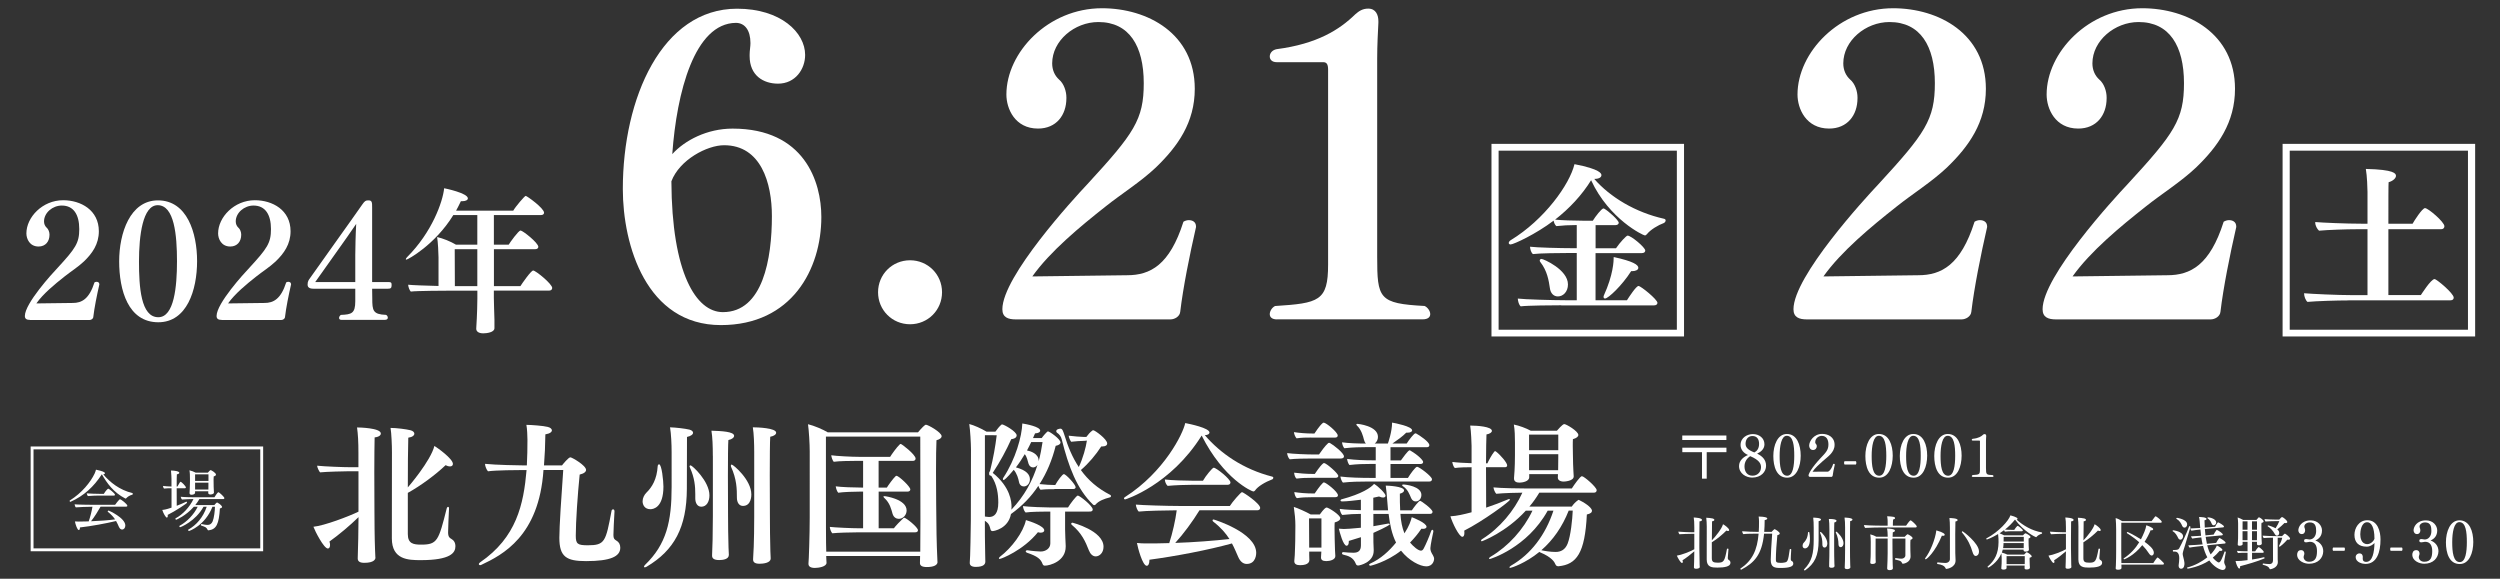 <?xml version="1.0" encoding="utf-8"?>
<!-- Generator: Adobe Illustrator 27.4.1, SVG Export Plug-In . SVG Version: 6.00 Build 0)  -->
<svg version="1.1" id="レイヤー_1" xmlns="http://www.w3.org/2000/svg" xmlns:xlink="http://www.w3.org/1999/xlink" x="0px"
	 y="0px" viewBox="0 0 540 125" style="enable-background:new 0 0 540 125;" xml:space="preserve">
<rect x="0" y="0" width="540" height="125" fill="#333333" stroke="none"/>
<style type="text/css">
	.st0{fill:#FFFFFF;}
	.st1{fill:none;stroke:#FFFFFF;stroke-width:0.622;stroke-miterlimit:10;}
</style>
<g>
	<g>
		<g>
			<path class="st0" d="M6.48,69.1c-0.64,0-1.11-0.17-1.11-0.84c0-2.73,5.92-9.19,7.07-10.4c3.87-4.21,4.68-5.35,4.68-8.38
				c0-3.1-1.21-5.08-3.77-5.08c-1.99,0-3.84,1.55-3.84,3.43c0,0.54,0.2,1.01,0.57,1.35c0.4,0.34,0.61,0.98,0.61,1.48
				c0,0.03,0,0.07,0,0.07c0,1.41-0.84,2.52-2.36,2.52c-1.92,0-2.63-1.65-2.63-2.83c0-3.5,3.47-7.17,7.94-7.17
				c3.8,0,7.71,2.12,7.71,6.7c0,2.79-1.41,4.78-3.23,6.53c-1.28,1.21-2.86,2.19-4.21,3.27c-2.09,1.65-4.58,3.7-6.06,5.79l7.88-0.1
				c1.92,0,3.53-0.84,4.68-4.44c0.1-0.07,0.27-0.13,0.44-0.13c0.3,0,0.61,0.13,0.61,0.54v0.03c-0.54,2.36-1.08,5.05-1.31,7.04
				c-0.03,0.4-0.47,0.64-0.81,0.64H6.48z"/>
			<path class="st0" d="M25.74,56.44c0-6.09,2.36-13.16,8.38-13.16c6.29,0,8.45,7,8.45,13.13c0,6.23-2.19,13.2-8.38,13.2
				C27.66,69.6,25.74,62.67,25.74,56.44z M38.23,56.44c0-5.66-0.57-12.12-4.17-12.12c-3.23,0-4.04,6.53-4.04,12.15
				c0,5.52,0.4,12.05,4.17,12.05C37.62,68.53,38.23,61.93,38.23,56.44z"/>
			<path class="st0" d="M47.89,69.1c-0.64,0-1.11-0.17-1.11-0.84c0-2.73,5.92-9.19,7.07-10.4c3.87-4.21,4.68-5.35,4.68-8.38
				c0-3.1-1.21-5.08-3.77-5.08c-1.99,0-3.84,1.55-3.84,3.43c0,0.54,0.2,1.01,0.57,1.35c0.4,0.34,0.61,0.98,0.61,1.48
				c0,0.03,0,0.07,0,0.07c0,1.41-0.84,2.52-2.36,2.52c-1.92,0-2.63-1.65-2.63-2.83c0-3.5,3.47-7.17,7.94-7.17
				c3.8,0,7.71,2.12,7.71,6.7c0,2.79-1.41,4.78-3.23,6.53c-1.28,1.21-2.86,2.19-4.21,3.27c-2.09,1.65-4.58,3.7-6.06,5.79l7.88-0.1
				c1.92,0,3.53-0.84,4.68-4.44c0.1-0.07,0.27-0.13,0.44-0.13c0.3,0,0.61,0.13,0.61,0.54v0.03c-0.54,2.36-1.08,5.05-1.31,7.04
				c-0.03,0.4-0.47,0.64-0.81,0.64H47.89z"/>
			<path class="st0" d="M73.81,69.1c-0.44,0-0.57-0.2-0.57-0.44s0.2-0.54,0.4-0.64c2.29-0.1,3.1-0.3,3.1-2.96v-2.69h-8.89
				c-0.67,0-1.41-0.1-1.41-0.88s0.24-1.01,0.64-1.58c2.46-3.53,8.52-11.92,11.18-15.75c0.54-0.77,0.74-0.88,1.31-0.88
				c0.81,0,0.81,0.44,0.81,1.62v16.02h3.4c0.71,0,0.81,0.1,0.81,0.67c0,0.67-0.24,0.77-0.81,0.77h-3.4l0.03,2.12
				c0,2.59,0.13,3.43,2.96,3.53c0.2,0.07,0.4,0.34,0.4,0.61c0,0.24-0.17,0.47-0.64,0.47H73.81z M76.74,55.13
				c0-1.11,0.07-4.65,0.2-6.77c-2.19,3.27-6.46,9.12-8.85,12.56h8.65V55.13z"/>
			<path class="st0" d="M106.67,62.77v1.55c0,1.11,0.1,3.4,0.13,4.75v1.75c0,0.03,0,0.03,0,0.07c0,0.91-1.68,1.11-2.42,1.11
				c-0.94,0-1.51-0.37-1.51-0.98c0-0.03,0-0.07,0-0.1c0.2-3.03,0.24-5.76,0.24-6.36v-1.78h-5.29c-1.51,0-7.88,0.03-9.09,0.2
				c-0.3-0.3-0.54-1.01-0.57-1.48c0.81,0.1,3.87,0.2,6.56,0.27v-6.19c0-0.98-0.13-3.33-0.3-4.38c1.28,0.3,2.89,0.94,4.07,1.65h4.61
				v-6.4h-5.18c-3.97,6.46-9.86,9.63-10.13,9.63c-0.1,0-0.13-0.03-0.13-0.1c0-0.1,0.07-0.24,0.27-0.44
				c5.39-5.39,7.71-11.95,8.01-14.88c0.17,0.03,5.12,1.04,5.12,2.19c0,0.34-0.44,0.61-1.21,0.61c-0.1,0-0.2,0-0.3,0
				c-0.34,0.71-0.67,1.38-1.04,2.05h12.35c0.44-0.81,2.46-3.2,2.69-3.2c0.27,0,3.97,2.66,3.97,3.64c0,0.3-0.27,0.5-0.64,0.5h-10.2
				v6.4h3.2c0.27-0.47,2.12-3.06,2.56-3.06c0.47,0,3.84,2.66,3.84,3.53c0,0.3-0.27,0.5-0.64,0.5h-8.95v7.98h5.72
				c0.34-0.54,2.29-3.37,2.76-3.37c0.54,0,4.11,2.9,4.11,3.77c0,0.34-0.27,0.57-0.67,0.57H106.67z M103.1,53.82h-4.88
				c0,1.55,0.03,6.53,0.03,7.98h4.85V53.82z"/>
		</g>
		<g>
			<path class="st0" d="M158.24,27.78c15.49,0,19.17,11.46,19.17,19.08c0,11.29-6.39,23.36-21.7,23.36
				c-16.1,0-21.18-17.24-21.18-29.4c0-19.69,8.49-38.94,24.68-38.94c9.45,0,14.7,5.16,14.7,9.98c0,3.06-2.1,6.21-5.86,6.21
				c-3.15,0-6.13-1.75-6.13-5.95c0-0.09,0-0.26,0-0.35c0-0.79,0.18-1.75,0.18-2.45c0-2.8-1.23-4.38-3.15-4.38
				c-8.93,0.09-12.78,14.96-13.74,28.35C147.91,30.31,152.73,27.78,158.24,27.78z M156.14,67.42c8.66,0,10.59-11.55,10.59-20.74
				c0-7.18-2.36-15.31-10.33-15.31c-3.67,0-9.63,3.15-11.38,7.79C145.11,59.02,150.36,67.42,156.14,67.42z"/>
			<path class="st0" d="M196.57,70.04c-3.85,0-6.91-3.06-6.91-6.91s3.06-6.91,6.91-6.91s6.91,3.06,6.91,6.91
				S200.42,70.04,196.57,70.04z"/>
			<path class="st0" d="M219.4,68.99c-1.66,0-2.89-0.44-2.89-2.19c0-7.09,15.4-23.89,18.38-27.04
				c10.06-10.94,12.16-13.91,12.16-21.79c0-8.05-3.15-13.21-9.8-13.21c-5.16,0-9.98,4.03-9.98,8.93c0,1.4,0.52,2.62,1.49,3.5
				c1.05,0.88,1.58,2.54,1.58,3.85c0,0.09,0,0.17,0,0.17c0,3.68-2.19,6.56-6.13,6.56c-4.99,0-6.83-4.29-6.83-7.35
				c0-9.1,9.01-18.64,20.65-18.64c9.89,0,20.04,5.51,20.04,17.41c0,7.26-3.68,12.43-8.4,16.98c-3.33,3.15-7.44,5.69-10.94,8.49
				c-5.43,4.29-11.9,9.63-15.75,15.05l20.48-0.26c4.99,0,9.19-2.19,12.16-11.55c0.26-0.17,0.7-0.35,1.14-0.35
				c0.79,0,1.58,0.35,1.58,1.4v0.09c-1.4,6.12-2.8,13.13-3.41,18.29c-0.09,1.05-1.23,1.66-2.1,1.66H219.4z"/>
			<path class="st0" d="M275.84,68.99c-1.14,0-1.57-0.53-1.57-1.14s0.44-1.4,1.14-1.75c9.45-0.61,11.46-1.05,11.46-8.93V15.09
				c0-1.14-0.26-1.66-1.05-1.66h-10.06c-1.05,0-1.49-0.61-1.49-1.23c0-0.7,0.52-1.4,1.49-1.58c8.75-1.14,13.56-4.2,16.98-7.53
				c0.79-0.7,1.58-1.23,2.8-1.23c1.66,0,2.19,1.4,2.19,2.71c0,0.18,0,0.26,0,0.35c-0.09,1.75-0.26,4.9-0.26,7.7v42.79
				c0,9.1,0.35,10.15,10.24,10.68c0.61,0.26,1.22,1.05,1.22,1.75c0,0.61-0.44,1.14-1.66,1.14H275.84z"/>
			<path class="st0" d="M322.16,72.67V31.08h41.59v41.59H322.16z M362.2,32.54h-38.5v38.68h38.5V32.54z M337.22,65.94
				c-1.73,0-7.33,0.04-8.74,0.23c-0.41-0.32-0.59-1.09-0.64-1.68c1.36,0.18,7.55,0.36,10.24,0.36h2.5V54.65h-1.82
				c-1.73,0-6.23,0.04-7.64,0.23c-0.41-0.32-0.59-1-0.64-1.59c1.37,0.18,6.55,0.32,9.24,0.32h0.86v-5c-1.59,0-3.18,0.09-4.41,0.23
				c-0.32-0.27-0.5-0.73-0.59-1.18c-3.82,2.91-8.65,5.14-9.28,5.14c-0.27,0-0.41-0.14-0.41-0.32s0.14-0.41,0.41-0.59
				c7.33-4.46,12.74-12.06,13.79-16.43c5.69,1.09,5.82,2.09,5.82,2.37c0,0.55-0.68,0.82-1.55,0.82c3.46,3.96,8.92,7.23,15.06,8.6
				c0.27,0.04,0.36,0.23,0.36,0.36c0,0.23-0.18,0.45-0.36,0.55c-1.27,0.46-2.91,1.46-3.64,2.37c-0.18,0.23-0.32,0.32-0.5,0.32
				c-0.32,0-7.69-3.46-11.6-11.92c-2,3.23-4.69,6.1-7.78,8.51c1.41,0.14,4,0.23,5.92,0.23h2.23c0.59-0.96,1.91-2.64,2.28-2.64
				c0.04,0,0.14,0,0.18,0.04c0.87,0.46,3.14,2.5,3.14,3.05c0,0.27-0.27,0.5-0.68,0.5h-4.32v5h4.41c0.86-1.27,2.23-2.73,2.5-2.73
				c0.77,0,3.82,2.55,3.82,3.23c0,0.32-0.27,0.55-0.73,0.55h-10.01v10.19h6.78c0.46-0.73,2-3.09,2.5-3.09s4.09,2.91,4.09,3.64
				c0,0.32-0.27,0.55-0.73,0.55H337.22z M334.77,62.21c-0.23-1.55-0.55-3.69-2.05-5.6c-0.09-0.09-0.14-0.23-0.14-0.32
				c0-0.23,0.18-0.36,0.41-0.36c0.36,0,5.69,2.28,5.69,5.51c0,1.59-1.05,2.59-2.18,2.59C335.59,64.03,334.9,63.34,334.77,62.21z
				 M346.69,64.48c-0.23,0-0.32-0.14-0.32-0.36c0-0.09,0-0.18,0.05-0.27c2.05-4.5,2.14-7.46,2.14-8.33
				c4.19,0.91,5.32,1.68,5.32,2.32c0,0.5-0.68,0.73-1.32,0.73c-0.09,0-0.14,0-0.23,0C350.37,61.66,347.37,64.48,346.69,64.48z"/>
			<path class="st0" d="M390.28,68.99c-1.66,0-2.89-0.44-2.89-2.19c0-7.09,15.4-23.89,18.38-27.04
				c10.06-10.94,12.16-13.91,12.16-21.79c0-8.05-3.15-13.21-9.8-13.21c-5.16,0-9.98,4.03-9.98,8.93c0,1.4,0.52,2.62,1.49,3.5
				c1.05,0.88,1.58,2.54,1.58,3.85c0,0.09,0,0.17,0,0.17c0,3.68-2.19,6.56-6.13,6.56c-4.99,0-6.83-4.29-6.83-7.35
				c0-9.1,9.01-18.64,20.65-18.64c9.89,0,20.04,5.51,20.04,17.41c0,7.26-3.68,12.43-8.4,16.98c-3.33,3.15-7.44,5.69-10.94,8.49
				c-5.43,4.29-11.9,9.63-15.75,15.05l20.48-0.26c4.99,0,9.19-2.19,12.16-11.55c0.26-0.17,0.7-0.35,1.14-0.35
				c0.79,0,1.58,0.35,1.58,1.4v0.09c-1.4,6.12-2.8,13.13-3.41,18.29c-0.09,1.05-1.23,1.66-2.1,1.66H390.28z"/>
			<path class="st0" d="M444.09,68.99c-1.66,0-2.89-0.44-2.89-2.19c0-7.09,15.4-23.89,18.38-27.04
				c10.06-10.94,12.16-13.91,12.16-21.79c0-8.05-3.15-13.21-9.8-13.21c-5.16,0-9.98,4.03-9.98,8.93c0,1.4,0.52,2.62,1.49,3.5
				c1.05,0.88,1.58,2.54,1.58,3.85c0,0.09,0,0.17,0,0.17c0,3.68-2.19,6.56-6.13,6.56c-4.99,0-6.83-4.29-6.83-7.35
				c0-9.1,9.01-18.64,20.65-18.64c9.89,0,20.04,5.51,20.04,17.41c0,7.26-3.68,12.43-8.4,16.98c-3.33,3.15-7.44,5.69-10.94,8.49
				c-5.43,4.29-11.9,9.63-15.75,15.05l20.48-0.26c4.99,0,9.19-2.19,12.16-11.55c0.26-0.17,0.7-0.35,1.14-0.35
				c0.79,0,1.58,0.35,1.58,1.4v0.09c-1.4,6.12-2.8,13.13-3.41,18.29c-0.09,1.05-1.23,1.66-2.1,1.66H444.09z"/>
			<path class="st0" d="M493.04,72.67V31.08h41.59v41.59H493.04z M533.08,32.54h-38.5v38.68h38.5V32.54z M507.24,64.89
				c-2.46,0-6.96,0.14-8.83,0.32c-0.41-0.36-0.73-1.18-0.73-1.87c1.55,0.14,7.24,0.41,10.47,0.41h3.23V49.51h-2.23
				c-2.32,0-6.37,0.14-8.24,0.32c-0.41-0.36-0.82-1.09-0.82-1.78c0-0.04,0-0.04,0-0.09c1.55,0.14,6.69,0.36,9.92,0.36h1.37v-6.87
				c0-0.68-0.09-3.46-0.36-4.96c6.19,0.14,6.51,1,6.51,1.5c0,0.46-0.59,1.09-1.59,1.37c-0.05,0.41-0.05,4.32-0.05,8.96h5.23
				c0.32-0.59,2.09-3.37,2.68-3.37c0.68,0,4.19,3,4.19,3.91c0,0.32-0.18,0.64-0.68,0.64h-11.42v14.24h7.01
				c0.04-0.04,2.18-3.46,2.96-3.46c0.46,0,4.14,3.09,4.14,4c0,0.32-0.18,0.59-0.73,0.59H507.24z"/>
		</g>
	</g>
	<g>
		<g>
			<path class="st0" d="M28.69,106.66c0,0.09-0.04,0.17-0.1,0.19c-0.56,0.13-1.09,0.49-1.32,0.77c-0.04,0.06-0.09,0.07-0.13,0.07
				c-0.03,0-0.06-0.01-0.07-0.01c-2.57-1.32-3.99-3.36-5.06-5.21h-0.03c-1.72,2.66-3.85,4.63-6.75,5.92c-0.01,0-0.03,0.01-0.04,0.01
				c-0.07,0-0.16-0.11-0.16-0.2c0-0.04,0.01-0.07,0.04-0.09c2.62-1.63,4.48-3.96,5.36-5.8c0.14-0.31,0.24-0.6,0.3-0.86
				c1.4,0.3,1.94,0.53,1.94,0.77c0,0.12-0.13,0.21-0.37,0.24c1.47,1.73,3.5,3.35,6.29,4.05C28.67,106.53,28.69,106.59,28.69,106.66z
				 M27.51,109.24c0,0.13-0.11,0.2-0.26,0.2h-5.53c-0.56,1-1.34,2.25-2.06,3.15c1.79-0.07,3.8-0.21,5.2-0.4
				c-0.36-0.53-0.83-1.07-1.57-1.64c-0.03-0.01-0.03-0.04-0.03-0.07c0-0.08,0.11-0.2,0.21-0.2c0.04,0,3.6,1.59,3.6,3.23
				c0,0.5-0.29,0.87-0.7,0.87c-0.24,0-0.49-0.14-0.7-0.61c-0.17-0.4-0.36-0.82-0.6-1.23c-2.09,0.51-5.39,1.12-7.81,1.39
				c0,0.03,0,0.07,0,0.1c0,0.29-0.11,0.46-0.24,0.46c-0.33,0-0.73-1.26-0.84-1.86c0.26,0.03,0.59,0.03,0.83,0.03
				c0.6,0,1.33-0.01,2.15-0.04c0.34-0.96,0.67-2.26,0.81-3.16h-0.2c-0.69,0-2.93,0.07-3.39,0.13c-0.14-0.11-0.26-0.49-0.27-0.66
				c0.49,0.07,3.05,0.11,4.03,0.11h4.72c0.09-0.14,0.6-0.82,0.97-1.17c0.03-0.01,0.04-0.03,0.07-0.03
				C26.14,107.82,27.51,108.91,27.51,109.24z M24.83,106.85c0,0.12-0.07,0.2-0.24,0.2H21.1c-0.36,0-1.36,0.03-2.1,0.1
				c-0.14-0.13-0.26-0.42-0.26-0.59c0.59,0.06,1.96,0.11,2.73,0.11h0.96c0.37-0.66,0.87-1.12,0.93-1.12
				C23.59,105.56,24.83,106.59,24.83,106.85z"/>
			<path class="st0" d="M36.21,111.22c0.01,0.09,0.03,0.16,0.03,0.21c0,0.23-0.09,0.37-0.2,0.37c-0.23,0-0.77-0.92-0.99-1.66
				c0.23-0.01,0.8-0.07,2-0.49v-4.19c-0.49,0-1.2,0.01-1.62,0.07c-0.13-0.11-0.21-0.4-0.23-0.57c0.4,0.06,1.2,0.12,1.84,0.13v-1.62
				c0,0-0.03-1.32-0.11-1.83c0.03,0,0.07,0,0.1,0c0.56,0,1.7,0.13,1.7,0.49c0,0.13-0.17,0.26-0.53,0.33
				c-0.03,0.33-0.04,1.4-0.04,2.63h0.16c0.5-0.9,0.6-1.03,0.7-1.03c0.14,0,1.13,0.93,1.13,1.24c0,0.1-0.09,0.16-0.19,0.16h-1.8
				c0,1.43,0,2.97,0.01,3.79c0.73-0.29,1.5-0.6,2.09-0.9h0.01c0.06,0,0.13,0.17,0.13,0.24C40.42,108.71,37.81,110.44,36.21,111.22z
				 M48.47,107.59c0,0.1-0.07,0.21-0.24,0.21h-5.16c-0.27,0.46-0.57,0.89-0.89,1.29h4.12c0.06-0.09,0.49-0.56,0.59-0.56
				c0.01,0,0.03,0.01,0.06,0.03c0.73,0.36,1.02,0.82,1.02,0.93c0,0.14-0.14,0.26-0.47,0.33c-0.21,3.35-0.74,4.52-2.43,4.73
				c-0.01,0-0.03,0-0.04,0c-0.11,0-0.16-0.04-0.21-0.16c-0.26-0.47-0.36-0.54-1.36-0.87c-0.06-0.01-0.07-0.06-0.07-0.12
				c0-0.1,0.09-0.23,0.14-0.21c0.31,0.07,0.83,0.19,1.33,0.19c0.43,0,0.83-0.2,1.07-0.76c0.31-0.73,0.49-2.33,0.5-3.16h-0.54
				c-1.6,4.07-4.98,5.23-5.06,5.23c-0.11,0-0.2-0.11-0.2-0.2c0-0.04,0.01-0.09,0.06-0.1c1.72-0.96,3.2-2.65,3.96-4.93h-0.69
				c-1.72,3.13-4.95,4.42-5.05,4.42s-0.17-0.12-0.17-0.2c0-0.06,0.01-0.1,0.06-0.12c1.56-0.84,3.07-2.39,3.9-4.1h-0.83
				c-1.79,2.02-3.79,2.8-3.8,2.8c-0.11,0-0.19-0.11-0.19-0.21c0-0.04,0.01-0.09,0.06-0.1c1.53-0.81,3.02-2.42,3.85-4.15h-0.24
				c-0.19,0-1.52,0.03-2.25,0.1c-0.11-0.11-0.26-0.44-0.27-0.6c0.73,0.09,2.46,0.11,2.86,0.11h4.43c0.03-0.04,0.64-1.09,0.86-1.09
				C47.38,106.33,48.47,107.36,48.47,107.59z M46.65,102.52c0,0.14-0.13,0.29-0.49,0.39c-0.03,0.21-0.03,0.47-0.03,0.7
				c0,0.34,0.01,0.63,0.01,0.63c0,0.1,0.01,1.66,0.07,2.13c0,0.01,0,0.01,0,0.03c0,0.3-0.49,0.41-0.76,0.41
				c-0.33,0-0.47-0.16-0.47-0.33v-0.01c0-0.09,0.01-0.23,0.01-0.36h-2.86l0.01,0.29c0,0.44-0.69,0.47-0.77,0.47
				c-0.27,0-0.43-0.14-0.43-0.36c0-0.03,0-0.04,0-0.07c0-0.01,0.09-1.06,0.09-2.22v-0.87c0-0.61-0.01-1.27-0.11-1.76
				c0.4,0.08,0.96,0.29,1.36,0.51h2.62c0.13-0.17,0.47-0.56,0.6-0.56C45.62,101.54,46.65,102.13,46.65,102.52z M45.03,102.46h-2.89
				v1.42h2.89V102.46z M45.03,104.25h-2.89v1.49h2.87c0-0.23,0.01-0.89,0.01-1.3V104.25z"/>
		</g>
		<g>
			<path class="st0" d="M81.1,120.43c0,0.37-0.3,1.14-2.42,1.14c-1.04,0-1.41-0.37-1.41-0.94c0-0.03,0-0.03,0-0.07
				c0.07-1.14,0.17-7.25,0.17-8.86c-1.81,1.78-4.33,3.89-6.28,5.27c0.1,0.3,0.13,0.54,0.13,0.77c0,0.47-0.2,0.74-0.47,0.74
				c-0.87,0-2.79-3.79-3.12-4.7c2.38-0.24,7.65-2.25,9.73-3.26v-8.73h-2.11c-0.77,0-4.87,0.1-6.18,0.24
				c-0.23-0.2-0.64-1.11-0.64-1.44c1.54,0.17,5.61,0.33,7.28,0.33h1.64v-3.05c0-2.55-0.1-4.13-0.3-5.54c0.47,0,5.14,0.1,5.14,1.31
				c0,0.37-0.4,0.74-1.34,0.84c-0.03,1.21-0.07,4.33-0.07,7.49c0,4.2,0.03,8.49,0.03,8.49c0,1.54,0.03,5.88,0.13,8.33
				c0,0.3,0.07,1.24,0.07,1.61V120.43z M84.66,97.67c0-1.48-0.1-4.03-0.3-5.24c1.28,0,3.36,0.27,4.3,0.5
				c0.54,0.13,0.84,0.44,0.84,0.74c0,0.37-0.4,0.74-1.31,0.87c-0.07,2.12-0.1,6.51-0.1,10.74c0.07-0.07,4.93-5.71,5.74-8.96
				c0.57,0.34,4,2.75,4,3.89c0,0.33-0.24,0.54-0.64,0.54c-0.27,0-0.57-0.07-0.94-0.27c-2.11,2.01-5.3,4.4-8.16,5.98v8.9
				c0,2.08,1.21,2.28,2.89,2.28c3.49,0,3.76-0.84,5.51-7.82c0.07-0.24,0.2-0.34,0.3-0.34c0.1,0,0.2,0.1,0.2,0.3
				c0,0.03,0,0.03,0,0.07c-0.07,1.51-0.2,4.13-0.2,5.17c0,0.94,0.37,1.21,0.64,1.34c0.6,0.34,0.94,0.84,0.94,1.64
				c0,1.38-1.01,2.99-7.49,2.99c-2.65,0-6.24-0.07-6.24-4.7L84.66,97.67z"/>
			<path class="st0" d="M117.39,101.53c-0.94,14.27-8.86,18.33-13.43,20.48c-0.07,0.03-0.17,0.07-0.23,0.07
				c-0.17,0-0.3-0.1-0.3-0.24c0-0.1,0.07-0.24,0.27-0.37c7.89-5.41,9.4-12.55,10.04-19.94h-0.71c-1.24,0-5.94,0.03-7.62,0.27
				c-0.3-0.27-0.64-1.14-0.64-1.54c0-0.03,0-0.03,0-0.07c2.22,0.24,7.39,0.34,8.46,0.34h0.57c0.1-1.88,0.13-3.79,0.13-5.54
				c0-0.77-0.07-2.42-0.23-3.22c1.04,0,3.69,0.2,4.6,0.44c0.57,0.13,0.91,0.44,0.91,0.74c0,0.34-0.4,0.71-1.41,0.87
				c-0.03,2.35-0.13,4.63-0.3,6.71h3.89c0.2-0.27,1.41-1.75,1.81-1.75c0.34,0,3.39,1.75,3.39,2.72c0,0.37-0.37,0.77-1.38,1.01
				c-0.44,4.33-0.84,10.21-0.84,13.19c0,1.78,0.37,2.08,2.58,2.08c3.73,0,3.89-0.77,5.14-7.42c0.03-0.24,0.2-0.34,0.34-0.34
				c0.17,0,0.3,0.13,0.3,0.44c0,0,0,0,0,0.03c-0.1,1.61-0.23,4.46-0.23,5.07c0,0.71,0.17,0.94,0.64,1.21
				c0.54,0.3,0.84,0.81,0.84,1.54c0,1.88-2.08,2.89-7.39,2.89c-4.23,0-5.77-0.91-5.77-5.04c0-2.42,0.44-9.06,0.84-14.64H117.39z"/>
			<path class="st0" d="M138.8,108.28c0-0.71,0.37-1.41,0.81-1.85c1.24-1.21,2.28-2.92,2.45-5.74c0.03-0.27,0.17-0.4,0.3-0.4
				c0.57,0,0.94,3.59,0.94,4.8c0,4.53-2.15,4.9-2.82,4.9C139.23,109.99,138.8,109.02,138.8,108.28z M145.07,97.7
				c0-1.75-0.1-3.93-0.34-5.4c1.17,0.03,3.26,0.27,4.2,0.5c0.5,0.13,0.77,0.4,0.77,0.67c0,0.34-0.4,0.71-1.31,0.91
				c0,1.98-0.03,11.21-0.03,11.21c-0.03,8.29-2.69,13.26-8.69,16.82c-0.17,0.1-0.3,0.13-0.4,0.13c-0.13,0-0.17-0.03-0.17-0.13
				s0.07-0.23,0.23-0.4c4.63-4.46,5.74-9.37,5.74-16.85V97.7z M150.18,107.64c0-0.3,0-0.6,0-0.91c0-1.64-0.13-3.49-1.17-5.77
				c-0.03-0.07-0.07-0.17-0.07-0.2c0-0.17,0.1-0.24,0.24-0.24c0.33,0,4.06,3.42,4.06,6.48c0,1.38-0.64,2.45-1.75,2.45
				C150.58,109.45,150.18,108.58,150.18,107.64z M153.97,98.47c0-2.12-0.07-4.03-0.3-5.44c2.21,0.07,4.9,0.2,4.9,1.11
				c0,0.33-0.4,0.74-1.24,0.91c-0.07,0.71-0.1,4.16-0.1,7.72c0,4.26,0.03,8.69,0.03,8.69c0,1.78,0.03,4.43,0.1,6.75
				c0,0.4,0.03,1.11,0.07,1.58c0,0.03,0,0.03,0,0.07c0,0.94-1.28,1.11-2.08,1.11c-1.14,0-1.54-0.37-1.54-0.94c0-0.03,0-0.1,0-0.13
				c0.07-0.84,0.17-4.97,0.17-8.43V98.47z M159.17,107.5c0-1.85-0.03-4-1.28-6.71c-0.03-0.07-0.03-0.13-0.03-0.2
				c0-0.13,0.07-0.24,0.2-0.24c0.3,0,4.23,3.26,4.23,6.45c0,0.27,0,2.48-1.81,2.48C159.58,109.28,159.17,108.44,159.17,107.5z
				 M166.46,120.66c0,0.94-1.64,1.11-2.38,1.11c-1.07,0-1.41-0.37-1.41-0.91c0-0.03,0-0.1,0-0.13c0.24-3.16,0.24-8.56,0.24-9.1V97.8
				c0-1.98-0.07-4.09-0.3-5.5c0.94,0,5.04,0.13,5.04,1.17c0,0.34-0.4,0.71-1.28,0.87c-0.07,0.97-0.1,4.63-0.1,8.33
				c0,4.46,0.03,8.96,0.03,8.96c0,1.78,0.03,5.1,0.1,7.42c0,0.4,0.03,1.11,0.07,1.58V120.66z"/>
			<path class="st0" d="M202.51,121.37c0,0.74-0.91,1.11-2.32,1.11c-1.01,0-1.48-0.3-1.48-0.84c0-0.03,0-0.03,0-0.07
				c0-0.44,0.03-0.94,0.03-1.48h-20.28c0,0.54,0.07,1.14,0.07,1.44v0.03c0,0.87-1.78,1.11-2.52,1.11c-0.94,0-1.38-0.33-1.38-0.87
				c0-0.03,0-0.07,0-0.1c0.07-0.37,0.27-6.21,0.27-9.97V97.5c0-1.61-0.17-4.43-0.37-5.87c1.28,0.3,3.26,1.14,4.26,1.75h19.5
				c0.81-0.97,1.48-1.64,1.71-1.64c0.44,0,3.39,1.64,3.39,2.48c0,0.34-0.34,0.67-1.11,0.87c-0.07,1.14-0.1,3.89-0.1,6.88
				c0,4.73,0.07,9.97,0.07,9.97c0,1.11,0.03,5.07,0.24,9.4V121.37z M198.78,118.98c0-0.94,0.03-4.7,0.03-6.41l-0.03-18.26H178.4
				c0,1.11,0,2.92,0,5.04c0,14.43,0,17.93,0.07,19.81h20.31V118.98z M184.98,114.99c-1.14,0-4.13,0.07-5.2,0.2
				c-0.27-0.24-0.54-1.01-0.54-1.38c1.11,0.13,4.77,0.3,6.38,0.3h0.81v-7.92h-0.67c-1.14,0-3.62,0.07-4.7,0.24
				c-0.27-0.27-0.5-0.97-0.54-1.38c1.11,0.17,4.06,0.27,5.67,0.27h0.24v-5.77h-1.51c-1.14,0-3.76,0.03-4.83,0.2
				c-0.27-0.27-0.5-1.01-0.54-1.41c1.11,0.17,4.4,0.34,6.01,0.34h6.71c0.3-0.5,1.44-2.11,2.08-2.69c0.07-0.03,0.1-0.1,0.2-0.1
				c0.24,0,3.22,2.32,3.22,3.16c0,0.3-0.23,0.5-0.57,0.5h-7.42v5.77h1.78c0.3-0.5,1.34-1.95,1.88-2.45c0.07-0.03,0.1-0.1,0.2-0.1
				c0.47,0,2.99,2.32,2.99,2.95c0,0.3-0.27,0.47-0.6,0.47h-6.24v7.92h3.29c0.3-0.44,1.51-1.71,2.08-2.22
				c0.07-0.03,0.1-0.07,0.13-0.07c0.4,0,2.99,2.05,2.99,2.72c0,0.27-0.23,0.44-0.57,0.44H184.98z M192.8,111
				c-0.3-1.04-0.57-2.35-1.81-3.46c-0.1-0.1-0.17-0.2-0.17-0.27c0-0.07,0.07-0.1,0.24-0.1c0.23,0,4.77,0.67,4.77,3.09
				c0,0.94-0.74,1.81-1.68,1.81C193.61,112.07,193.04,111.77,192.8,111z"/>
			<path class="st0" d="M227.74,105.66c-1.07,0-1.95,0-2.99,0.13c-0.17-0.17-0.37-0.5-0.47-0.84c-1.54,2.32-3.49,4.36-5.91,6.08
				c-0.6,3.19-3.73,3.69-3.96,3.69c-0.23,0-0.4-0.1-0.47-0.4c-0.17-0.71-0.34-1.17-0.81-1.54l-0.4-0.3c0,1.11,0,5.34,0.07,7.35
				c0,0.4,0.03,1.18,0.03,1.48c0,0.5-0.3,1.14-2.08,1.14c-0.87,0-1.28-0.34-1.28-0.81c0-0.07,0-0.1,0-0.17
				c0.1-0.4,0.23-7.99,0.23-9.03l0.03-15.31c0-1.34-0.17-4.26-0.37-5.54c0.97,0.24,2.62,0.97,3.73,1.65h1.91
				c0.33-0.47,0.91-1.21,1.34-1.54c0.03-0.03,0.07-0.03,0.1-0.03c0.4,0,3.16,1.54,3.16,2.38c0,0.34-0.3,0.71-1.17,0.81
				c-1.04,2.32-2.38,4.83-4,7.28c3.86,3.09,4.06,6.31,4.06,7.35c0,0.2-0.03,0.4-0.03,0.6c2.82-2.95,4.6-6.28,5.64-9.7
				c-0.34,0.57-0.87,0.57-0.97,0.57c-0.44,0-0.81-0.3-0.97-0.81c-0.2-0.6-0.3-1.41-0.81-2.05c-0.6,1.01-1.21,1.95-1.91,2.85
				c2.35,0.64,3.02,1.61,3.02,2.58c0,0.87-0.6,1.54-1.31,1.54c-0.47,0-0.91-0.3-1.04-0.94c-0.13-0.7-0.44-1.85-1.14-2.65
				c-1.58,1.91-2.08,2.21-2.18,2.21s-0.17-0.1-0.17-0.2s0.03-0.2,0.1-0.3c2.65-4.03,4-8.9,4.1-11.72c0.87,0.13,3.86,0.71,3.86,1.54
				c0,0.3-0.34,0.57-1.11,0.6c-0.13,0.34-0.3,0.67-0.44,1.01h1.88c0.3-0.44,1.17-1.44,1.34-1.44c0.37,0,2.72,1.68,2.72,2.38
				c0,0.34-0.33,0.6-1.04,0.74c-0.77,3.05-1.91,5.81-3.49,8.26c1.07,0.13,2.52,0.2,3.16,0.2h0.24c0.44-0.84,1.54-2.35,1.85-2.35
				c0.47,0,2.55,2.28,2.55,2.82c0,0.27-0.24,0.4-0.54,0.4H227.74z M212.74,94.01c0,0,0,0,0,17.56c0.3,0.03,0.6,0.1,0.91,0.1
				c1.11,0,1.98-0.74,1.98-3.12c0-1.81-0.27-3.89-1.48-5.71c-0.07-0.1-0.24-0.1-0.37-0.17c-0.1-0.07-0.13-0.17-0.13-0.47
				c0-0.3,0.17-0.3,0.23-0.6c0.67-2.65,1.11-5.14,1.41-7.59H212.74z M215.93,120.73c-0.1,0-0.17-0.03-0.17-0.13
				c0-0.07,0.07-0.2,0.23-0.34c2.52-1.91,5.04-5.27,5.61-7.92c1.01,0.3,3.96,1.28,3.96,2.22c0,0.27-0.27,0.5-0.77,0.5
				c-0.17,0-0.37-0.03-0.6-0.1C221.03,118.88,216.26,120.73,215.93,120.73z M230.06,110.49v3.86c0,1.21,0.1,2.45,0.13,3.53
				c0,0.07,0,0.13,0,0.2c0,3.16-3.42,4.1-4.5,4.1c-0.27,0-0.4-0.13-0.5-0.37c-0.37-1.01-1.04-1.65-3.36-2.42
				c-0.17-0.07-0.27-0.17-0.27-0.3c0-0.13,0.13-0.23,0.34-0.23c0,0,0.03,0,0.07,0c1.01,0.17,2.42,0.27,2.82,0.27
				c1.07,0,2.08-0.67,2.08-1.75v-6.88h-0.57c-1.04,0-3.69,0.03-4.77,0.2c-0.34-0.3-0.54-0.97-0.57-1.38c1.14,0.17,4.9,0.3,6.11,0.3
				h3.62c0.44-0.74,1.81-2.58,2.12-2.58c0.37,0,3.22,2.21,3.22,3.02c0,0.27-0.23,0.44-0.57,0.44H230.06z M222.74,95.49
				c-0.3,0.6-0.57,1.21-0.91,1.81c0.71,0.13,2.52,0.67,2.52,2.22c0,0.07,0,0.1,0,0.13c0.37-1.38,0.64-2.79,0.84-4.16H222.74z
				 M234.26,95.22c-0.81,0.03-1.91,0.07-2.89,0.2c-0.23-0.27-0.5-0.94-0.54-1.31c1.17,0.13,2.58,0.27,3.32,0.27h0.5
				c0.37-0.5,0.81-1.04,1.34-1.41c0.03-0.03,0.1-0.03,0.17-0.03c0.34,0,2.99,1.91,2.99,2.85c0,0.4-0.37,0.64-1.01,0.64
				c-0.1,0-0.17,0-0.27,0c-1.17,1.81-2.69,3.63-4.4,5.1c1.54,2.15,3.59,3.96,6.34,5.37c0.13,0.07,0.17,0.17,0.17,0.24
				c0,0.13-0.1,0.27-0.27,0.3c-1.18,0.3-2.38,0.74-3.06,1.54c-0.07,0.1-0.17,0.13-0.3,0.13c-0.07,0-0.17-0.03-0.24-0.1
				c-3.52-3.39-5.3-8.22-6.78-14.13c-0.13-0.6-0.57-1.14-1.01-1.41c-0.1-0.07-0.17-0.2-0.17-0.34c0-0.47,0.84-0.54,0.91-0.54
				c0.44,0,0.6,0.64,0.84,1.34c0.77,2.55,1.75,4.9,3.12,6.95c0.91-1.91,1.54-4.26,1.75-5.71L234.26,95.22z M235.2,118.88
				c-0.74-1.88-1.54-3.73-3.69-5.51c-0.1-0.07-0.13-0.17-0.13-0.23c0-0.13,0.1-0.24,0.3-0.24c0,0,6.68,1.71,6.68,5.2
				c0,1.38-0.94,2.08-1.68,2.08C236.04,120.19,235.5,119.66,235.2,118.88z"/>
			<path class="st0" d="M243.05,107.87c-0.17,0-0.27-0.07-0.27-0.2c0-0.1,0.07-0.24,0.27-0.34c8.43-5.4,12.49-13.66,12.96-15.95
				c1.01,0.2,5.24,1.07,5.24,2.05c0,0.27-0.3,0.54-1.01,0.57c3.39,3.93,8.26,7.35,14.6,8.96c0.13,0.03,0.2,0.13,0.2,0.24
				c0,0.13-0.1,0.3-0.23,0.34c-1.51,0.57-3.12,1.51-3.73,2.42c-0.1,0.13-0.24,0.2-0.37,0.2c-0.27,0-6.41-2.65-11.15-12.08
				C252.85,104.82,243.11,107.87,243.05,107.87z M259.09,110.22c-1.48,2.42-3.49,5.14-5.24,7.05c3.96-0.13,8.36-0.47,11.71-0.84
				c-0.77-1.21-1.85-2.48-3.42-3.69c-0.17-0.13-0.23-0.23-0.23-0.33c0-0.13,0.07-0.2,0.23-0.2c0.07,0,9.2,2.79,9.2,7.22
				c0,0.13,0,2.38-2.05,2.38c-0.71,0-1.38-0.44-1.85-1.54c-0.4-0.87-0.77-1.85-1.34-2.89c-5.04,1.41-12.32,2.79-17.83,3.52
				c0,0.07,0,0.1,0,0.17c0,0.74-0.27,1.14-0.57,1.14c-0.91,0-1.95-3.93-2.12-4.93c0.57,0.07,1.38,0.1,1.91,0.1
				c1.41,0,3.16,0,5.07-0.07c0.71-2.18,1.34-4.97,1.61-7.08h-0.33c-1.68,0-6.55,0.1-7.86,0.27c-0.34-0.27-0.6-1.04-0.64-1.51
				c1.24,0.13,6.78,0.3,9.37,0.3h10.94c0.5-0.84,2.38-2.99,2.62-2.99c0.27,0,3.93,2.45,3.93,3.42c0,0.3-0.27,0.5-0.6,0.5H259.09z
				 M257.35,104.72c-1.04,0-3.62,0.07-5.14,0.23c-0.34-0.3-0.6-0.91-0.6-1.38c1.31,0.17,4.5,0.27,6.18,0.27h2.05
				c0.6-1.07,2.05-2.82,2.32-2.82c0.54,0,3.62,2.45,3.62,3.19c0,0.27-0.2,0.5-0.57,0.5H257.35z"/>
			<path class="st0" d="M283.19,99.04c-1.18,0-3.53,0.03-4.6,0.17c-0.34-0.3-0.54-0.94-0.57-1.34c1.14,0.17,4.26,0.3,5.91,0.3h0.97
				c0.33-0.5,1.38-1.95,1.98-2.45c0.07-0.03,0.13-0.07,0.2-0.07c0.03,0,0.1,0,0.17,0.03c0.81,0.44,3.05,2.18,3.05,2.92
				c0,0.3-0.33,0.44-0.7,0.44H283.19z M288.43,120.13c0,0.77-1.17,1.07-1.95,1.07c-0.84,0-1.14-0.3-1.14-0.77c0-0.03,0-0.03,0-0.07
				c0-0.13,0.07-0.84,0.07-1.21h-2.62v0.71c0,0.17,0.03,0.94,0.03,1.11c0,0.24-0.07,1.11-2.01,1.11c-0.74,0-1.24-0.24-1.24-0.84
				c0-0.03,0-0.07,0-0.1c0-0.13,0.07-0.64,0.1-1.24c0.03-1.21,0.1-2.18,0.1-3.09l0.03-3.29c0-1.31-0.13-2.58-0.34-4.03
				c0.87,0.27,2.65,1.07,3.66,1.64h1.95c0.87-1.21,1.28-1.51,1.48-1.51c0.37,0,2.95,1.58,2.95,2.32c0,0.34-0.34,0.67-1.21,0.91
				c-0.03,0.34-0.03,0.84-0.03,1.38c0,1.04,0.03,2.22,0.03,2.22c0,0.4,0.07,2.08,0.07,2.42c0,0.37,0.07,1.14,0.07,1.24V120.13z
				 M283.22,94.51c-1.14,0-2.08,0-3.16,0.17c-0.3-0.3-0.54-0.94-0.57-1.34c1.11,0.17,2.59,0.3,4.06,0.3h0.37
				c0.13-0.17,1.07-1.68,1.81-2.28c0.07-0.03,0.13-0.07,0.2-0.07c0.5,0,3.02,2.05,3.02,2.79c0,0.27-0.23,0.44-0.57,0.44H283.22z
				 M283.19,103.21c-1.14,0-2.05,0.03-3.12,0.17c-0.37-0.24-0.5-0.87-0.54-1.28c1.11,0.13,2.45,0.27,4.09,0.27H284
				c0.13-0.17,1.07-1.68,1.81-2.28c0.07-0.03,0.13-0.07,0.2-0.07c0.44,0,3.06,2.22,3.06,2.79c0,0.27-0.27,0.4-0.61,0.4H283.19z
				 M283.26,107.4c-1.14,0-2.05,0.03-3.12,0.2c-0.37-0.24-0.54-0.91-0.57-1.31c1.11,0.17,2.45,0.3,4.1,0.3h0.3
				c0.13-0.17,1.11-1.68,1.81-2.32c0.07-0.03,0.13-0.07,0.2-0.07c0.4,0,3.02,2.01,3.02,2.79c0,0.27-0.23,0.4-0.57,0.4H283.26z
				 M285.44,111.97h-2.69c0,1.07,0.03,5.34,0.03,5.34v0.97h2.65V111.97z M302.49,111c0.1,1.58,0.37,2.99,0.87,4.2
				c1.01-1.54,1.41-2.75,1.58-3.49c0.37,0.13,3.19,1.24,3.19,2.08c0,0.24-0.27,0.44-0.74,0.44c-0.13,0-0.23,0-0.37-0.03
				c-0.74,1.11-1.58,2.11-2.45,2.99c0.71,0.84,1.75,1.75,2.35,1.75c0.24,0,0.44-0.13,0.64-0.54c0.4-0.74,1.14-2.45,1.54-3.62
				c0.07-0.24,0.2-0.34,0.3-0.34c0.13,0,0.2,0.1,0.2,0.27c0,0.03,0,0.1,0,0.13c-0.07,0.23-0.64,3.05-0.64,3.56
				c0,0.54,0.17,0.91,0.54,1.51c0.17,0.27,0.27,0.57,0.27,0.84c0,0.17-0.17,1.58-1.71,1.58c-1.31,0-3.73-1.21-5.44-3.39
				c-3.16,2.48-6.55,3.26-6.58,3.26c-0.2,0-0.3-0.1-0.3-0.24c0-0.07,0.03-0.13,0.17-0.2c2.32-1.04,4.13-2.72,5.64-4.57
				c-0.91-1.81-1.34-3.93-1.61-6.18h-3.29v2.65c1.07-0.17,2.15-0.37,3.19-0.57c0.03,0,0.07,0,0.13,0c0.13,0,0.24,0.07,0.24,0.13
				c0,0.3-3.46,1.85-3.56,1.88v0.57c0,0.77,0,2.18,0.07,3.09c0,0.07,0,0.13,0,0.2c0,2.52-3.02,3.19-3.36,3.19
				c-0.24,0-0.4-0.13-0.47-0.3c-0.57-1.51-1.68-1.78-2.75-2.05c-0.17-0.03-0.27-0.17-0.27-0.3c0-0.13,0.1-0.24,0.3-0.24h0.03
				c0.6,0.07,1.48,0.13,2.15,0.13c1.11,0,1.61-0.5,1.61-1.61v-1.75c-0.91,0.3-1.78,0.57-2.62,0.81c0,0.07,0,0.13,0,0.2
				c0,0.54-0.2,0.84-0.47,0.84c-0.74,0-1.51-2.95-1.68-3.69c0.37,0.03,0.74,0.07,1.07,0.07c0.64,0,1.54-0.07,3.69-0.27V111
				c-1.38,0-2.45,0.07-4.03,0.23c-0.27-0.27-0.5-0.91-0.54-1.31c1.38,0.2,2.89,0.23,4.57,0.27v-2.25c-1.01,0.13-3.09,0.37-4.03,0.37
				c-0.24,0-0.37-0.1-0.37-0.2c0-0.1,0.1-0.24,0.27-0.27c4.36-1.17,6.31-2.52,6.98-3.32c0.94,0.54,2.48,2.08,2.48,2.55
				c0,0.24-0.2,0.4-0.54,0.4c-0.24,0-0.5-0.07-0.87-0.23c-0.4,0.1-0.81,0.17-1.24,0.27v2.72h3.19c-0.24-3.36-0.44-4.97-0.5-5.34
				c0.27,0,3.96,0.13,3.96,1.04c0,0.27-0.27,0.54-0.91,0.71c0,1.24,0,2.45,0.07,3.59h2.52c0.4-0.6,1.48-2.05,1.78-2.05
				c0.24,0,2.69,1.78,2.69,2.38c0,0.24-0.17,0.44-0.54,0.44H302.49z M295.34,104.01c-1.61,0-3.53,0.03-5.27,0.23
				c-0.27-0.27-0.5-0.91-0.54-1.31c1.68,0.23,4.5,0.3,6.68,0.3h0.94v-3.02h-1.04c-1.61,0-2.89,0.03-4.63,0.23
				c-0.27-0.27-0.47-0.91-0.5-1.31c1.71,0.23,3.76,0.3,5.94,0.3h0.24v-2.85h-1.95c-1.14,0-3.09,0.03-4.83,0.24
				c-0.27-0.27-0.47-0.87-0.5-1.28c1.44,0.2,3.32,0.27,5.17,0.27c-0.2-0.17-0.34-0.47-0.44-0.84c-0.17-0.71-0.54-2.15-1.51-3.05
				c-0.1-0.1-0.13-0.17-0.13-0.24c0-0.07,0.1-0.13,0.24-0.13c0.03,0,4.43,0.4,4.43,2.82c0,0.57-0.27,1.14-0.71,1.44h2.85
				c0.07-0.17,0.91-2.58,0.91-4.53c0.6,0.1,4.33,0.81,4.33,1.68c0,0.27-0.34,0.5-1.04,0.5c-0.07,0-0.17,0-0.24,0
				c-0.74,0.77-1.95,1.64-2.99,2.35h3.09c0.57-0.91,1.61-2.21,1.88-2.21c0.03,0,0.1,0,0.17,0.03c0.74,0.4,2.85,1.81,2.85,2.52
				c0,0.2-0.13,0.44-0.47,0.44h-7.92v2.85h2.25c0.3-0.4,1.54-2.18,1.88-2.18c0.03,0,0.1,0,0.17,0.07c1.78,1.04,2.75,2.12,2.75,2.45
				c0,0.23-0.17,0.44-0.54,0.44h-6.51v3.02h3.76c0.47-0.81,1.64-2.42,1.98-2.42c0.44,0,3.22,2.08,3.22,2.69
				c0,0.24-0.13,0.5-0.57,0.5H295.34z M304.81,107.6c-0.4-0.91-0.7-1.85-1.78-2.58c-0.1-0.07-0.17-0.13-0.17-0.24
				c0-0.07,0.1-0.13,0.23-0.13c0.54,0,3.93,0.4,3.93,2.25c0,0.84-0.57,1.41-1.21,1.41C305.41,108.31,305.04,108.11,304.81,107.6z"/>
			<path class="st0" d="M317.86,100.92c-1.14,0-2.65,0.03-3.62,0.17c-0.3-0.27-0.5-0.91-0.54-1.31c0.91,0.13,2.69,0.23,4.16,0.27
				v-3.76c0-0.4-0.1-3.16-0.3-4.36c0.07,0,0.13,0,0.23,0c1.18,0,4.46,0.2,4.46,1.14c0,0.3-0.4,0.64-1.17,0.77
				c-0.03,0.74-0.1,3.32-0.1,6.24h0.3c0.27-0.6,0.91-1.81,1.48-2.52c0.03-0.07,0.13-0.1,0.2-0.1c0.07,0,0.13,0.03,0.17,0.07
				c0.94,0.7,2.42,2.42,2.42,2.99c0,0.27-0.2,0.4-0.47,0.4h-4.1c0,3.26,0.03,6.78,0.03,8.73c1.61-0.54,3.29-1.17,4.63-1.75
				c0.13-0.07,0.27-0.1,0.34-0.1c0.1,0,0.17,0.07,0.17,0.13c0,0.37-5.88,4.67-9.87,6.68c0.03,0.2,0.03,0.37,0.03,0.5
				c0,0.54-0.17,0.84-0.44,0.84c-0.71,0-2.18-3.05-2.58-4.43c1.41-0.07,2.95-0.44,4.57-0.87V100.92z M332.5,106.4
				c-0.64,1.07-1.34,2.08-2.15,3.02h9.16c0.3-0.47,0.81-1.01,1.34-1.38c0.07-0.03,0.1-0.07,0.17-0.07c0.03,0,0.1,0.03,0.13,0.07
				c1.91,0.94,2.72,1.85,2.72,2.28c0,0.34-0.3,0.64-1.11,0.81c-0.4,8.36-2.22,10.78-6.08,11.18c-0.03,0-0.07,0-0.1,0
				c-0.3,0-0.47-0.13-0.6-0.4c-0.2-0.5-0.77-1.54-3.26-2.58c-0.1-0.03-0.17-0.07-0.2-0.13c-3.02,2.48-6.08,3.46-6.28,3.46
				c-0.13,0-0.2-0.03-0.2-0.1c0-0.1,0.13-0.27,0.37-0.4c4.23-2.42,7.42-6.61,9.13-11.85h-1.24c-4.43,8.02-12.39,10.44-12.49,10.44
				c-0.13,0-0.17-0.03-0.17-0.1c0-0.1,0.1-0.27,0.34-0.4c3.83-2.25,7.12-5.91,9.03-9.94h-1.44c-4.3,4.7-9.43,6.61-9.5,6.61
				c-0.1,0-0.17-0.07-0.17-0.13c0-0.1,0.1-0.27,0.3-0.37c3.73-2.35,6.88-6.11,8.63-10c-0.94,0-4.03,0.07-5.64,0.24
				c-0.27-0.27-0.57-0.97-0.6-1.38c1.61,0.17,5.54,0.23,6.98,0.23h9.94c0.54-0.84,1.81-2.65,2.18-2.65c0.47,0,3.19,2.38,3.19,3.02
				c0,0.27-0.17,0.54-0.57,0.54H332.5z M339.92,102.91c0,1.04-2.12,1.11-2.15,1.11c-0.84,0-1.28-0.37-1.28-0.84v-0.03
				c0-0.17,0.03-0.47,0.03-0.74h-6.21v0.67c0,0.94-1.54,1.17-2.11,1.17c-0.74,0-1.17-0.3-1.17-0.87c0-0.07,0-0.1,0-0.17
				c0.03-0.27,0.2-2.18,0.2-4.93v-2.69c0-1.24-0.03-2.75-0.24-3.89c1.17,0.24,2.62,0.77,3.66,1.34h5.64
				c0.07-0.1,1.24-1.44,1.58-1.44c0.44,0,3.05,1.54,3.05,2.35c0,0.34-0.34,0.67-1.17,0.91c-0.03,0.4-0.03,0.94-0.03,1.44
				c0,1.01,0.03,1.95,0.03,1.95c0,1.28,0.07,2.89,0.1,3.42c0.03,0.33,0.07,0.97,0.07,1.21V102.91z M336.59,93.88h-6.31v3.36h6.31
				V93.88z M336.59,98.1h-6.31v3.46h6.28c0-0.67,0.03-2.15,0.03-2.95V98.1z M338.84,110.29c-1.38,3.49-3.36,6.34-5.91,8.56
				c0.77,0.17,1.95,0.37,3.09,0.37c1.11,0,2.05-0.47,2.58-1.78c0.67-1.68,1.04-5.27,1.11-7.15H338.84z"/>
		</g>
		<g>
			<path class="st0" d="M363.37,95.04v-0.97h9.53v0.97H363.37z M368.65,97.67v5.72h-1.02v-5.72h-4.25v-0.97h9.53v0.97H368.65z"/>
			<path class="st0" d="M381.47,100.6c0,1.31-1.07,2.56-3.01,2.56c-1.31,0-2.83-0.88-2.83-2.5c0-1.27,1.12-2.05,1.94-2.38
				c-0.89-0.38-1.61-1.13-1.61-2.15c0-1.66,1.53-2.37,2.66-2.37c1.31,0,2.5,0.82,2.5,2.22c0,1.02-0.82,1.67-1.58,2
				C380.7,98.55,381.47,99.34,381.47,100.6z M378.05,98.53c-0.73,0.47-1.24,1.22-1.24,2.23c0,1.08,0.56,1.99,1.73,1.99
				c1.11,0,1.84-0.82,1.84-1.83C380.38,100.21,380.08,99.4,378.05,98.53z M378.51,94.18c-0.82,0-1.47,0.62-1.47,1.69
				c0,0.79,0.57,1.34,1.9,1.86c0.56-0.29,1.02-0.85,1.02-1.85C379.96,94.88,379.52,94.18,378.51,94.18z"/>
			<path class="st0" d="M386.03,103.18c-2.27,0-2.99-2.36-2.99-4.69c0-2.33,0.92-4.75,2.92-4.75c2.19,0,2.99,2.38,2.99,4.69
				C388.95,100.76,388.08,103.18,386.03,103.18z M385.94,94.13c-1.17,0-1.54,2.22-1.54,4.34c0,2.09,0.2,4.29,1.64,4.29
				c1.24,0,1.52-2.2,1.52-4.31C387.56,96.3,387.35,94.13,385.94,94.13z"/>
			<path class="st0" d="M395.85,102.78c-0.04,0.12-0.13,0.2-0.23,0.23h-4.6c-0.17,0-0.38-0.08-0.38-0.32c0-0.33,0.66-1.66,2.57-3.7
				c1.21-1.27,1.73-1.81,1.73-2.99c0-0.98-0.38-1.85-1.45-1.85c-0.69,0-1.4,0.55-1.4,1.35c0,0.04,0.01,0.2,0.05,0.25
				c0.15,0.19,0.29,0.36,0.29,0.62c0,0.42-0.29,0.83-0.81,0.83c-0.65,0-0.84-0.59-0.84-0.94c0-0.98,1.02-2.54,2.8-2.54
				c1.31,0,2.69,0.69,2.69,2.36s-1.48,2.56-2.56,3.53c-0.69,0.61-1.71,1.52-2.2,2.28l3.3-0.01c0.11,0,0.71-0.27,1.15-1.64
				c0.03-0.04,0.09-0.06,0.17-0.06c0.09,0,0.18,0.05,0.18,0.18c0,0.01,0,0.03,0,0.04C396.08,101.28,395.95,102.11,395.85,102.78z"/>
			<path class="st0" d="M400.87,100.34h-2.45c-0.08-0.1-0.1-0.24-0.1-0.38c0-0.12,0.03-0.25,0.1-0.34h2.45
				c0.08,0.1,0.1,0.22,0.1,0.34C400.97,100.1,400.95,100.24,400.87,100.34z"/>
			<path class="st0" d="M405.91,103.18c-2.27,0-2.99-2.36-2.99-4.69c0-2.33,0.92-4.75,2.92-4.75c2.19,0,2.99,2.38,2.99,4.69
				C408.82,100.76,407.96,103.18,405.91,103.18z M405.82,94.13c-1.17,0-1.54,2.22-1.54,4.34c0,2.09,0.2,4.29,1.64,4.29
				c1.24,0,1.52-2.2,1.52-4.31C407.43,96.3,407.23,94.13,405.82,94.13z"/>
			<path class="st0" d="M413.35,103.18c-2.27,0-2.99-2.36-2.99-4.69c0-2.33,0.92-4.75,2.92-4.75c2.19,0,2.99,2.38,2.99,4.69
				C416.26,100.76,415.4,103.18,413.35,103.18z M413.26,94.13c-1.17,0-1.54,2.22-1.54,4.34c0,2.09,0.2,4.29,1.64,4.29
				c1.24,0,1.52-2.2,1.52-4.31C414.88,96.3,414.67,94.13,413.26,94.13z"/>
			<path class="st0" d="M420.79,103.18c-2.27,0-2.99-2.36-2.99-4.69c0-2.33,0.92-4.75,2.92-4.75c2.19,0,2.99,2.38,2.99,4.69
				C423.7,100.76,422.84,103.18,420.79,103.18z M420.7,94.13c-1.17,0-1.54,2.22-1.54,4.34c0,2.09,0.2,4.29,1.64,4.29
				c1.24,0,1.52-2.2,1.52-4.31C422.32,96.3,422.11,94.13,420.7,94.13z"/>
			<path class="st0" d="M430.6,102.85c0,0.09-0.08,0.17-0.25,0.17h-4.17c-0.18,0-0.27-0.08-0.27-0.17c0-0.08,0.06-0.17,0.18-0.24
				c1.49-0.09,1.58-0.13,1.58-1.27v-6.05c0-0.06-0.05-0.12-0.1-0.12h-1.46c-0.15,0-0.22-0.08-0.22-0.15c0-0.1,0.1-0.23,0.23-0.24
				c1.29-0.13,1.88-0.56,2.15-0.82c0.13-0.13,0.22-0.2,0.42-0.2c0.25,0,0.33,0.22,0.33,0.42c0,0.01,0,0.03,0,0.04
				c-0.01,0.23-0.05,0.55-0.05,0.98v5.9c0,1.44,0.09,1.46,1.45,1.52C430.52,102.66,430.6,102.76,430.6,102.85z"/>
			<path class="st0" d="M367.63,112.31c0,0.14-0.15,0.27-0.54,0.31c-0.03,1.2-0.03,5.75-0.03,5.75c0,0.73,0.03,2.56,0.06,3.62
				c0,0.12,0.03,0.33,0.03,0.47c0,0.39-0.7,0.39-0.79,0.39c-0.34,0-0.47-0.11-0.47-0.31c0-0.01,0-0.01,0-0.03
				c0.03-0.34,0.05-1.67,0.08-3.43c-0.73,0.65-1.81,1.48-2.56,1.95c0.05,0.13,0.08,0.23,0.08,0.32c0,0.17-0.08,0.25-0.19,0.25
				c-0.29,0-0.94-1.16-1.1-1.58c0.97-0.14,2.83-0.85,3.77-1.38v-3.33h-0.78c-0.23,0-2.04,0.04-2.43,0.09
				c-0.08-0.05-0.25-0.46-0.25-0.56c0.57,0.06,2.41,0.13,2.8,0.13h0.66v-1.02c0-1.15-0.04-1.61-0.13-2.17
				C366.19,111.8,367.63,111.86,367.63,112.31z M373.78,121.57c0,0.8-1.27,1.03-2.82,1.03c-1.15,0-2.31-0.06-2.31-1.75l0.01-7.08
				c0-0.52-0.04-1.48-0.11-1.94c0.42,0,1.1,0.09,1.43,0.17c0.19,0.05,0.32,0.17,0.32,0.29c0,0.14-0.15,0.27-0.5,0.32
				c-0.03,0.96-0.04,2.57-0.04,4.1c0.8-0.83,2.14-2.47,2.41-3.48c0.38,0.2,1.33,0.89,1.33,1.27c0,0.11-0.09,0.2-0.24,0.2
				c-0.1,0-0.22-0.04-0.36-0.1c-0.82,0.85-2.09,1.89-3.15,2.54v3.44c0,0.78,0.34,0.96,1.29,0.96c1.3,0,1.48-0.28,1.98-2.96
				c0.01-0.05,0.06-0.08,0.13-0.08c0.1,0,0.22,0.05,0.2,0.1c-0.03,0.22-0.15,1.63-0.15,1.9c0,0.33,0.15,0.42,0.24,0.47
				C373.59,121.06,373.78,121.21,373.78,121.57z"/>
			<path class="st0" d="M384.66,122.68c-1.39,0-2.18-0.13-2.18-1.78c0-0.97,0.15-3.35,0.31-5.63h-1.75
				c-0.46,4.54-2.08,6.28-4.93,7.78c0,0-0.01,0-0.03,0c-0.06,0-0.18-0.09-0.18-0.18c0-0.03,0.01-0.04,0.04-0.06
				c2.56-1.72,3.63-3.99,3.92-7.54h-0.52c-0.46,0-2.17,0.01-2.79,0.1c-0.11-0.1-0.24-0.43-0.24-0.59c0-0.01,0-0.01,0-0.03
				c0.83,0.09,2.71,0.13,3.11,0.13h0.47c0.05-0.69,0.06-1.44,0.06-2.23c0-0.29-0.03-0.83-0.08-1.08c1.27,0.04,1.86,0.17,1.86,0.43
				c0,0.13-0.15,0.27-0.56,0.34c0,0.93-0.04,1.77-0.1,2.54h1.61c0.06-0.06,0.33-0.39,0.55-0.55c0.03-0.01,0.05-0.03,0.08-0.03
				c0.13,0,1.12,0.6,1.12,0.93c0,0.15-0.15,0.29-0.52,0.36c-0.17,1.61-0.32,3.96-0.32,5.19c0,0.6,0.03,0.8,1.08,0.8
				c0.28,0,0.57-0.03,0.8-0.08c0.61-0.13,0.76-0.18,1.12-2.84c0-0.05,0.06-0.08,0.13-0.08c0.09,0,0.19,0.05,0.19,0.13
				c0,0.01,0,0.01,0,0.01c-0.08,0.89-0.1,2-0.1,2.03c0,0.27,0.06,0.36,0.25,0.45c0.19,0.1,0.29,0.29,0.29,0.55
				C387.36,122.3,386.68,122.68,384.66,122.68z"/>
			<path class="st0" d="M390.95,116.4c0,1.78-0.73,2.05-1.07,2.05c-0.04,0-0.52,0-0.52-0.59c0-0.23,0.09-0.47,0.24-0.62
				c0.48-0.46,0.87-1.15,0.93-2.24c0.01-0.06,0.09-0.09,0.15-0.09c0.06,0,0.13,0.01,0.13,0.06
				C390.9,115.44,390.95,115.94,390.95,116.4z M393.34,112.22c0,0.13-0.17,0.28-0.52,0.36v4.14c0,3.35-0.89,5.03-2.87,6.45
				c-0.05,0.04-0.1,0.05-0.14,0.05c-0.09,0-0.15-0.08-0.15-0.15c0-0.04,0.01-0.08,0.05-0.11c1.67-1.71,2.05-3.43,2.05-6.42v-2.57
				c0-0.84-0.03-1.58-0.11-2.15C391.99,111.8,393.34,111.86,393.34,112.22z M394.09,118.27c-0.33,0-0.46-0.33-0.46-0.66
				c0-0.06,0-0.13,0-0.2c0-0.66-0.08-1.41-0.51-2.36c0-0.01,0-0.01,0-0.03c0-0.06,0.08-0.13,0.15-0.13c0.09,0,1.43,1.3,1.43,2.46
				C394.7,117.53,394.67,118.27,394.09,118.27z M396.69,112.49c0,0.14-0.15,0.29-0.48,0.37c-0.03,0.25-0.03,1.73-0.03,3.15
				c0,1.4,0,2.75,0,2.75c0,0.74,0.01,1.94,0.05,3.01c0,0.13,0.03,0.32,0.03,0.47c0,0.25-0.2,0.4-0.66,0.4
				c-0.36,0-0.51-0.13-0.51-0.32c0-0.01,0-0.01,0-0.03c0.01-0.06,0.01-0.14,0.01-0.23c0-0.08,0-0.19,0-0.33
				c0.04-0.96,0.05-2.27,0.05-2.97v-4.48c0-0.92-0.03-1.61-0.12-2.18C396.65,112.09,396.69,112.41,396.69,112.49z M398.2,117.31
				c0,0.47-0.23,0.88-0.62,0.88c-0.32,0-0.47-0.31-0.47-0.65c-0.01-0.73-0.1-1.5-0.59-2.55c0-0.01,0-0.01,0-0.03
				c0-0.06,0.08-0.13,0.15-0.13C396.78,114.84,398.2,116.18,398.2,117.31z M400.13,112.23c0,0.13-0.14,0.27-0.5,0.34
				c-0.03,0.5-0.03,2.64-0.03,4.28c0,1.08,0,1.95,0,1.95c0,0.74,0.01,2.18,0.05,3.25c0,0.13,0.03,0.32,0.03,0.47
				c0,0.41-0.66,0.41-0.7,0.41c-0.36,0-0.52-0.13-0.52-0.32c0-0.01,0-0.01,0-0.03c0.04-0.34,0.08-2.43,0.08-3.78v-4.85
				c0-0.84-0.03-1.58-0.12-2.15C398.63,111.8,400.13,111.84,400.13,112.23z"/>
			<path class="st0" d="M414.02,113.71c0,0.13-0.1,0.22-0.24,0.22h-7.4c-0.6,0-2.41,0.03-3.52,0.1c-0.11-0.15-0.24-0.43-0.25-0.62
				c1.25,0.13,4.09,0.14,4.64,0.14h0.48v-0.87c0-0.34-0.01-0.65-0.1-1.17c0.33,0,1.15,0.08,1.39,0.13c0.19,0.04,0.31,0.14,0.31,0.25
				c0,0.18-0.1,0.24-0.42,0.33c-0.05,0.38-0.05,0.94-0.05,1.33h2.85c0.18-0.25,0.57-0.84,0.88-1.12c0.03-0.01,0.05-0.03,0.09-0.03
				C412.9,112.4,414.02,113.47,414.02,113.71z M413.12,116.23c0,0.14-0.15,0.28-0.45,0.37c-0.04,0.27-0.04,0.73-0.04,1.16
				c0,0.57,0.01,1.1,0.01,1.1c0,0.23,0.03,0.87,0.04,1.25c0,0.03,0,0.06,0,0.09c0,1.27-1.43,1.57-1.66,1.57
				c-0.1,0-0.15-0.08-0.18-0.15c-0.14-0.37-0.41-0.48-0.73-0.57c-0.23-0.06-0.52-0.15-0.73-0.19c-0.04,0-0.05-0.05-0.05-0.1
				c0-0.1,0.05-0.23,0.1-0.22c0.73,0.11,1.12,0.14,1.26,0.14c0.48,0,0.85-0.28,0.87-0.7c0.01-0.47,0.01-3.13,0.01-3.66h-2.8
				c0,0.28,0,0.57,0,0.87c0,1.16,0.01,2.29,0.01,2.29c0,0.33,0.01,1.34,0.04,2.42c0,0.13,0.03,0.57,0.04,0.8c0,0.01,0,0.01,0,0.03
				c0,0.2-0.13,0.42-0.71,0.42c-0.3,0-0.52-0.1-0.52-0.36c0-0.01,0-0.03,0-0.04c0.05-0.54,0.1-2.65,0.1-3.27v-3.16h-2.6
				c0,0.78-0.01,3.45-0.01,3.45c0,0.27,0.01,0.7,0.01,0.98c0,0.23,0.01,0.5,0.03,0.67c0,0.13-0.13,0.4-0.7,0.4
				c-0.31,0-0.48-0.09-0.48-0.29c0-0.01,0-0.03,0-0.04c0.08-1.21,0.09-1.39,0.09-1.91l0.01-2.54c0-0.5-0.03-1.25-0.1-1.62
				c0.4,0.09,0.91,0.28,1.29,0.52h2.47v-0.09c0-0.43-0.04-1.27-0.14-1.69c0.54,0,1.7,0.11,1.7,0.43c0,0.01,0,0.01,0,0.03
				c0,0.18-0.17,0.28-0.46,0.37c-0.03,0.23-0.04,0.56-0.04,0.96h2.61c0.24-0.29,0.56-0.56,0.61-0.56
				C412.1,115.38,413.12,115.9,413.12,116.23z"/>
			<path class="st0" d="M420.06,115.51c0,0.14-0.15,0.23-0.37,0.23c-0.08,0-0.15-0.01-0.24-0.04c-1.5,3.64-3.31,5.11-3.5,5.11
				c-0.08,0-0.14-0.08-0.14-0.15c0-0.04,0.01-0.08,0.04-0.11c1.03-1.29,2.17-4.03,2.4-5.99
				C419.91,115.03,420.06,115.37,420.06,115.51z M422.85,112.33c0,0.13-0.14,0.25-0.48,0.32c-0.03,0.61-0.04,1.62-0.04,2.75
				c0,1.34,0.01,2.85,0.01,4.05c0,0.36,0.05,1.3,0.06,1.54c0,0.03,0,0.05,0,0.09c0,1.49-1.81,1.81-1.99,1.81
				c-0.09,0-0.13-0.05-0.17-0.15c-0.24-0.54-0.84-0.8-1.77-0.92c-0.04,0-0.05-0.05-0.05-0.12c0-0.1,0.05-0.24,0.1-0.23
				c0.06,0.01,1.08,0.13,1.68,0.13c0.62,0,0.98-0.41,0.98-0.83v-6.83c0-0.64-0.03-1.59-0.1-2.05
				C421.33,111.9,422.85,111.93,422.85,112.33z M427.46,119.1c0,0.8-0.47,0.99-0.71,0.99c-0.27,0-0.5-0.23-0.7-0.9
				c-0.37-1.24-0.88-2.55-2.29-4.22c-0.01-0.01-0.01-0.03-0.01-0.05c0-0.08,0.09-0.17,0.17-0.17
				C423.99,114.75,427.46,117.33,427.46,119.1z"/>
			<path class="st0" d="M441.1,115.14c0,0.06-0.04,0.14-0.08,0.15c-0.36,0.08-0.9,0.38-1.11,0.66c-0.04,0.06-0.09,0.08-0.13,0.08
				c-0.11,0-2.56-1.17-4.51-3.77l-0.05-0.01c-0.66,0.83-1.4,1.54-2.15,2.14c0.45,0.04,1.15,0.06,1.63,0.06h0.38
				c0.05-0.05,0.34-0.56,0.66-0.83c0.01-0.01,0.04-0.03,0.05-0.03c0.24,0,1.15,0.79,1.15,0.99c0,0.1-0.09,0.17-0.2,0.17h-2.29
				c-0.41,0-1.02,0.04-1.39,0.09c-0.08-0.06-0.13-0.2-0.17-0.33c-0.32,0.25-0.65,0.48-0.98,0.69c0.34,0.13,0.71,0.29,0.96,0.43h4.09
				c0.15-0.18,0.45-0.45,0.52-0.45c0.13,0,1.11,0.52,1.11,0.8c0,0.13-0.14,0.25-0.41,0.33c-0.01,0.06-0.01,0.2-0.01,0.36
				c0,0.32,0.01,0.69,0.01,0.69c0,0.18,0.01,0.83,0.06,1.33c0,0.01,0,0.01,0,0.03c0,0.41-0.61,0.43-0.73,0.43
				c-0.29,0-0.42-0.14-0.42-0.31v-0.12h-4.5c-0.05,0.22-0.12,0.43-0.19,0.64c0.38,0.09,0.88,0.28,1.17,0.43h3.64
				c0.46-0.5,0.48-0.51,0.56-0.51c0.22,0,1.08,0.64,1.08,0.88c0,0.13-0.13,0.23-0.45,0.32c-0.01,0.09-0.01,0.2-0.01,0.32
				c0,0.23,0.01,0.47,0.01,0.47c0,0.51,0.05,1.2,0.06,1.29c0,0.01,0,0.01,0,0.03c0,0.41-0.57,0.41-0.7,0.41
				c-0.33,0-0.45-0.1-0.45-0.27c0-0.01,0-0.01,0-0.03c0-0.05,0.01-0.27,0.01-0.5v-0.04h-3.91v0.06c0,0.12,0.01,0.32,0.01,0.43
				c0,0.34-0.43,0.38-0.64,0.38c-0.38,0-0.5-0.13-0.5-0.25c0-0.01,0-0.03,0-0.04c0.08-0.69,0.08-1.43,0.08-1.52v-0.78
				c0-0.24-0.03-0.61-0.06-0.92c-0.82,2-2.74,3.08-2.82,3.08c-0.09,0-0.18-0.1-0.18-0.17c0-0.01,0-0.03,0.01-0.04
				c1.61-1.36,2.34-2.88,2.37-5.26c0-0.41,0-1.12-0.09-1.78c-1.31,0.8-2.38,1.18-2.42,1.18c-0.08,0-0.15-0.1-0.15-0.18
				c0-0.03,0.01-0.05,0.04-0.06c2.71-1.43,4.82-3.83,5.19-4.98c0.09,0.03,1.54,0.38,1.54,0.74c0,0.09-0.06,0.17-0.2,0.19
				c1.44,1.3,3.36,2.41,5.42,2.75C441.08,115.03,441.1,115.09,441.1,115.14z M437.13,117.3h-4.37v0.17
				c-0.01,0.32-0.04,0.64-0.09,0.93h4.45v-0.04c0.01-0.24,0.01-0.65,0.01-0.93V117.3z M437.13,115.96h-4.34
				c0,0.36-0.01,0.71-0.01,1.01h4.36V115.96z M437.36,120.12h-3.94v1.73h3.92c0.01-0.18,0.01-0.36,0.01-0.52V120.12z"/>
			<path class="st0" d="M447.9,112.31c0,0.14-0.15,0.27-0.54,0.31c-0.03,1.2-0.03,5.75-0.03,5.75c0,0.73,0.03,2.56,0.06,3.62
				c0,0.12,0.03,0.33,0.03,0.47c0,0.39-0.7,0.39-0.79,0.39c-0.34,0-0.47-0.11-0.47-0.31c0-0.01,0-0.01,0-0.03
				c0.03-0.34,0.05-1.67,0.08-3.43c-0.73,0.65-1.81,1.48-2.56,1.95c0.05,0.13,0.08,0.23,0.08,0.32c0,0.17-0.08,0.25-0.19,0.25
				c-0.29,0-0.94-1.16-1.1-1.58c0.97-0.14,2.83-0.85,3.77-1.38v-3.33h-0.78c-0.23,0-2.04,0.04-2.43,0.09
				c-0.08-0.05-0.25-0.46-0.25-0.56c0.57,0.06,2.41,0.13,2.8,0.13h0.66v-1.02c0-1.15-0.04-1.61-0.13-2.17
				C446.46,111.8,447.9,111.86,447.9,112.31z M454.06,121.57c0,0.8-1.27,1.03-2.82,1.03c-1.15,0-2.31-0.06-2.31-1.75l0.01-7.08
				c0-0.52-0.04-1.48-0.12-1.94c0.42,0,1.1,0.09,1.43,0.17c0.19,0.05,0.32,0.17,0.32,0.29c0,0.14-0.15,0.27-0.5,0.32
				c-0.03,0.96-0.04,2.57-0.04,4.1c0.8-0.83,2.14-2.47,2.41-3.48c0.38,0.2,1.32,0.89,1.32,1.27c0,0.11-0.09,0.2-0.24,0.2
				c-0.1,0-0.22-0.04-0.36-0.1c-0.82,0.85-2.09,1.89-3.15,2.54v3.44c0,0.78,0.34,0.96,1.29,0.96c1.3,0,1.48-0.28,1.98-2.96
				c0.01-0.05,0.06-0.08,0.13-0.08c0.1,0,0.22,0.05,0.2,0.1c-0.03,0.22-0.15,1.63-0.15,1.9c0,0.33,0.15,0.42,0.24,0.47
				C453.86,121.06,454.06,121.21,454.06,121.57z"/>
			<path class="st0" d="M467.41,121.75c0,0.1-0.05,0.2-0.2,0.2h-8.99l0.01,0.27c0,0.13,0,0.28,0.01,0.43c0,0.01,0,0.01,0,0.03
				c0,0.22-0.22,0.38-0.74,0.38c-0.34,0-0.51-0.1-0.51-0.29c0-0.03,0-0.04,0-0.06c0,0,0.03-0.27,0.04-0.56
				c0.04-0.96,0.06-2.23,0.06-3.26v-4.46c0-0.66-0.04-1.98-0.11-2.52c0.42,0.1,0.96,0.36,1.4,0.65h6.37
				c0.75-1.01,0.79-1.04,0.84-1.04c0.22,0,1.35,0.92,1.35,1.2c0,0.09-0.05,0.19-0.2,0.19h-8.54c0,1.26-0.01,3.35-0.01,6.24
				c0,0.27,0,1.46,0.03,2.47h6.89c0.11-0.17,0.56-0.88,0.85-1.17c0.01-0.03,0.04-0.03,0.05-0.03c0.24,0,1.34,1.17,1.35,1.18
				C467.38,121.62,467.41,121.69,467.41,121.75z M464.77,120c-0.18,0-0.39-0.14-0.61-0.48c-0.38-0.6-0.85-1.18-1.43-1.77
				c-1.82,2.33-3.87,3.07-3.9,3.07c-0.08,0-0.14-0.09-0.14-0.15c0-0.03,0.01-0.05,0.03-0.06c1.47-0.97,2.54-2.15,3.35-3.48
				c-0.73-0.66-1.61-1.31-2.64-1.96c-0.03-0.03-0.04-0.05-0.04-0.09c0-0.08,0.06-0.17,0.14-0.17c0.06,0,1.29,0.55,2.91,1.59
				c0.57-1.11,1.07-2.27,1.16-3.04c0.18,0.05,1.49,0.5,1.49,0.85c0,0.14-0.17,0.24-0.37,0.24c-0.05,0-0.11-0.01-0.18-0.03
				c-0.32,0.79-0.8,1.73-1.31,2.51c0.97,0.7,2,1.54,2,2.36C465.23,119.77,465,120,464.77,120z"/>
			<path class="st0" d="M471.54,115.84c0,0.34-0.23,0.73-0.57,0.73c-0.17,0-0.36-0.1-0.47-0.33c-0.28-0.56-0.59-1.16-1.18-1.48
				c-0.03-0.01-0.05-0.04-0.05-0.08c0-0.06,0.08-0.14,0.17-0.14C469.42,114.54,471.54,114.79,471.54,115.84z M471.92,117.93
				c-0.17,0.57-0.42,1.24-0.46,1.68c0,0.01,0,0.03,0,0.04c0,0.37,0.31,1.21,0.37,1.85c0.01,0.09,0.01,0.19,0.01,0.28
				c0,0.09,0,1.07-0.74,1.07c-0.29,0-0.52-0.25-0.52-0.65c0-0.05,0-0.1,0.01-0.15c0.06-0.46,0.13-1.01,0.13-1.48
				c0-1.39-0.75-1.43-1.01-1.43c-0.09,0-0.19,0.01-0.28,0.01c-0.06,0-0.1-0.09-0.1-0.18c0-0.09,0.04-0.17,0.12-0.17
				c0.05,0,0.1,0,0.14,0c0.65,0,0.97-0.09,1.1-0.33c0.57-1.03,1.62-3.29,2.15-4.74c0.03-0.06,0.06-0.09,0.1-0.09
				c0.1,0,0.2,0.1,0.2,0.18c0,0.01,0,0.01,0,0.03C472.75,115.11,472.19,117.03,471.92,117.93z M472.42,113.26
				c0,0.41-0.26,0.71-0.56,0.71c-0.19,0-0.38-0.12-0.5-0.37c-0.24-0.56-0.57-1.15-1.24-1.53c-0.03-0.01-0.05-0.04-0.05-0.08
				c0-0.06,0.08-0.14,0.17-0.14C470.25,111.86,472.42,112.15,472.42,113.26z M480.42,121.34c0,0.34,0.17,0.67,0.25,0.82
				c0.05,0.09,0.08,0.19,0.08,0.31c0,0.34-0.22,0.65-0.65,0.65c-0.5,0-1.88-0.62-2.89-2.06c-2.1,1.39-4.57,1.77-4.64,1.77
				c-0.09,0-0.17-0.11-0.17-0.19c0-0.03,0.01-0.05,0.05-0.06c1.72-0.46,3.19-1.29,4.33-2.2c-0.41-0.76-0.71-1.61-0.93-2.46
				l-0.41,0.04c-0.25,0.03-1.92,0.19-2.5,0.33c-0.08-0.08-0.23-0.37-0.27-0.5c0.57-0.01,2.54-0.14,3.04-0.19h0.05
				c-0.12-0.51-0.2-1.02-0.28-1.52c-0.61,0.06-1.55,0.17-1.96,0.25c-0.08-0.08-0.23-0.36-0.27-0.48c0.38,0,1.4-0.06,2.18-0.12
				c-0.06-0.47-0.1-0.92-0.14-1.35c-0.61,0.06-1.54,0.17-1.95,0.25c-0.08-0.08-0.23-0.36-0.27-0.48c0.38,0,1.4-0.06,2.18-0.11
				l-0.03-0.31c-0.03-0.24-0.05-0.74-0.09-1.12c-0.04-0.36-0.06-0.65-0.14-0.94c0.32,0,1.63,0.04,1.63,0.42
				c0,0.11-0.14,0.24-0.45,0.29c0.01,0.55,0.04,1.08,0.06,1.58l2.23-0.18c0.1-0.23,0.4-0.7,0.57-0.92c0.03-0.03,0.05-0.03,0.08-0.03
				s0.05,0,0.06,0.01c0.25,0.11,1.21,0.64,1.21,0.9c0,0.08-0.05,0.15-0.18,0.17l-3.95,0.37c0.03,0.48,0.08,0.93,0.13,1.36l1.76-0.17
				c0.13-0.25,0.43-0.75,0.61-0.97c0.03-0.03,0.05-0.04,0.08-0.04s0.04,0.01,0.05,0.01c0.38,0.17,1.25,0.75,1.25,0.99
				c0,0.08-0.04,0.15-0.17,0.17l-3.54,0.33c0.08,0.54,0.17,1.04,0.27,1.5l2-0.2c0.17-0.36,0.46-0.79,0.64-1.01
				c0.03-0.03,0.05-0.04,0.08-0.04s0.04,0.01,0.05,0.01c0.36,0.17,1.27,0.75,1.27,1.01c0,0.08-0.04,0.15-0.17,0.17l-3.8,0.38
				c0.19,0.78,0.43,1.43,0.74,1.97c0.47-0.48,1.1-1.29,1.34-1.92c0.45,0.18,1.2,0.7,1.2,0.93c0,0.14-0.15,0.24-0.36,0.24
				c-0.06,0-0.14-0.01-0.22-0.04c-0.47,0.56-0.98,1.06-1.5,1.49c0.38,0.47,1.03,1.04,1.3,1.04c0.43,0,0.88-1.31,1.24-2.33
				c0.01-0.04,0.05-0.05,0.09-0.05c0.09,0,0.19,0.06,0.19,0.14v0.01C480.57,120.3,480.42,121.29,480.42,121.34z M478.7,112.86
				c0,0.42-0.38,0.6-0.52,0.6c-0.18,0-0.34-0.1-0.43-0.29c-0.17-0.36-0.32-0.83-0.93-1.24c-0.01-0.01-0.03-0.03-0.03-0.05
				c0-0.06,0.06-0.14,0.13-0.14C477.22,111.73,478.7,112.04,478.7,112.86z"/>
			<path class="st0" d="M483.86,122.3c0.01,0.05,0.01,0.1,0.01,0.17c0,0.19-0.06,0.34-0.18,0.34c-0.33,0-0.74-1.17-0.81-1.64
				c0.13,0,0.3,0.01,0.46,0.01c0.53,0,0.87-0.04,2.13-0.19v-1.59h-0.47c-0.42,0-1.2,0.01-1.59,0.06c-0.11-0.1-0.2-0.34-0.22-0.48
				c0.41,0.05,1.21,0.1,1.82,0.1h0.46v-2.05h-1.07v0.14c0,0.09,0.01,0.28,0.01,0.36v0.01c0,0.24-0.39,0.34-0.66,0.34
				s-0.4-0.1-0.4-0.25c0-0.01,0-0.03,0-0.04c0.08-0.87,0.08-1.64,0.08-2.45v-2.1c0-0.33-0.05-1.01-0.1-1.27
				c0.29,0.09,0.87,0.34,1.2,0.54h2.85c0.13-0.17,0.33-0.41,0.48-0.55c0.03-0.01,0.04-0.03,0.06-0.03c0.17,0,1.02,0.56,1.02,0.9
				c0,0.14-0.14,0.25-0.45,0.31c-0.03,0.18-0.03,0.5-0.03,0.83c0,0.48,0.01,0.97,0.01,0.97c0,1.01,0.04,2.19,0.08,2.66v0.01
				c0,0.31-0.48,0.37-0.67,0.37c-0.28,0-0.38-0.12-0.38-0.28v-0.47h-1.07v2.05h0.69c0.06-0.12,0.46-0.7,0.69-0.89
				c0.03-0.01,0.04-0.03,0.06-0.03c0.18,0,1.1,0.82,1.1,1.06c0,0.1-0.06,0.18-0.19,0.18h-2.34v1.46c0.9-0.14,1.85-0.31,2.59-0.51
				h0.01c0.05,0,0.1,0.1,0.1,0.18c0,0.05-0.01,0.09-0.05,0.1C487.73,121.23,485.39,121.91,483.86,122.3z M485.46,112.61h-1.06
				c0,0.34,0,1.17-0.01,1.81h1.07V112.61z M485.46,114.74h-1.07v1.95h1.07V114.74z M487.51,112.61h-1.08v1.81h1.08V112.61z
				 M486.43,114.74v1.95h1.07c0-0.46,0.01-1.19,0.01-1.4v-0.55H486.43z M494.65,116.36c0,0.14-0.13,0.22-0.37,0.22
				c-0.06,0-0.14,0-0.22-0.01c-0.67,0.79-1.57,1.52-1.62,1.52s-0.19-0.05-0.19-0.13c0-0.01,0.01-0.01,0.01-0.03
				c0.34-0.62,0.6-1.27,0.7-1.78h-0.98v3.77c0,1.02,0,1.06,0.03,1.39c0,0.04,0,0.08,0,0.1c0,1.33-1.62,1.55-1.64,1.55
				c-0.09,0-0.11-0.06-0.15-0.13c-0.19-0.43-0.54-0.6-1.43-0.84c-0.03-0.01-0.05-0.06-0.05-0.11c0-0.08,0.04-0.18,0.09-0.17
				c0.24,0.04,0.87,0.13,1.34,0.13c0.54,0,0.8-0.31,0.8-0.83c0-2.03-0.01-3.25-0.01-4.87c-0.68,0.01-1.63,0.04-2.01,0.08
				c-0.06-0.08-0.23-0.39-0.23-0.52c0.56,0.06,2.2,0.1,2.83,0.1h1.38c0.48-0.48,0.55-0.54,0.6-0.54
				C493.64,115.26,494.65,115.98,494.65,116.36z M494.06,112.75c0,0.15-0.14,0.24-0.37,0.24c-0.06,0-0.14-0.01-0.23-0.03
				c-0.46,0.45-0.99,0.96-1.57,1.39c0.42,0.33,0.42,0.66,0.42,0.76c0,0.28-0.14,0.6-0.5,0.6c-0.24,0-0.37-0.19-0.57-0.55
				c-0.28-0.5-0.78-1.08-1.42-1.49c-0.01-0.01-0.03-0.03-0.03-0.05c0-0.05,0.09-0.14,0.17-0.14c0.01,0,0.94,0.27,1.57,0.62
				c0.37-0.56,0.62-1.1,0.81-1.53h-0.93c-0.59,0-1.55,0.03-2.06,0.08c-0.06-0.09-0.22-0.41-0.22-0.52c0.56,0.05,1.64,0.1,2.29,0.1
				h0.89c0.33-0.37,0.54-0.56,0.6-0.56C493.11,111.68,494.06,112.41,494.06,112.75z"/>
			<path class="st0" d="M498.75,121.77c-1.04,0-2.57-0.62-2.57-1.96c0-0.33,0.13-0.98,0.83-0.98c0.56,0,0.73,0.41,0.73,0.76
				c0,0.18-0.06,0.28-0.1,0.42c-0.03,0.1-0.06,0.18-0.06,0.28c0,0.01,0,0.01,0,0.03c0,0.5,0.42,1.02,1.18,1.02
				c1.43,0,1.71-1.04,1.71-2.31c0-1.26-0.51-2-1.5-2c-0.03,0-0.05,0-0.08,0c-0.11,0-0.24,0.04-0.37,0.06s-0.25,0.05-0.37,0.05
				c-0.19,0-0.47-0.01-0.47-0.34c0-0.36,0.27-0.36,0.54-0.36c0.1,0,0.19,0.03,0.29,0.04c0.09,0.01,0.19,0.05,0.31,0.05
				c0.01,0,0.01,0,0.03,0c0.76,0,1.44-0.66,1.44-1.83c0-0.89-0.13-1.86-1.35-1.86c-0.67,0-1.21,0.39-1.21,0.89
				c0,0.06,0,0.13,0.03,0.2c0.06,0.19,0.15,0.38,0.15,0.59c0,0.5-0.27,0.84-0.74,0.84c-0.51,0-0.73-0.47-0.73-0.82
				c0-0.65,0.61-2.14,2.68-2.14c1.57,0,2.43,1.16,2.43,2.17c0,1.21-0.67,1.85-1.44,2.17c0.91,0.33,1.71,1.11,1.71,2.33
				C501.8,120.54,500.68,121.77,498.75,121.77z"/>
			<path class="st0" d="M506.4,118.98h-2.45c-0.08-0.1-0.1-0.24-0.1-0.38c0-0.12,0.03-0.25,0.1-0.34h2.45
				c0.08,0.1,0.1,0.22,0.1,0.34C506.5,118.74,506.48,118.88,506.4,118.98z"/>
			<path class="st0" d="M510.93,121.81c-0.56,0-2.1-0.29-2.1-1.5c0-0.48,0.41-0.78,0.79-0.78c0.74,0,0.74,0.68,0.74,0.76
				c0,0.12-0.01,0.25-0.01,0.37c0,0.64,0.47,0.71,0.73,0.71c1.41,0,1.76-2.09,1.81-4.08c-0.33,0.36-0.96,0.79-1.66,0.79
				c-0.01,0-0.03,0-0.03,0c-1.71,0-2.64-0.9-2.64-2.55c0-1.44,0.93-3.16,2.79-3.16c2.26,0,2.84,2.48,2.84,4.12
				C514.2,119.28,513.39,121.8,510.93,121.81z M512.88,116.32c0-2.46-0.7-3.52-1.57-3.52c-1.29,0-1.49,2-1.49,2.59
				c0,0.74,0.2,2.14,1.52,2.14c0,0,0,0,0.01,0c0.61,0,1.3-0.52,1.53-1.15C512.88,116.36,512.88,116.35,512.88,116.32z"/>
			<path class="st0" d="M518.83,118.98h-2.45c-0.08-0.1-0.1-0.24-0.1-0.38c0-0.12,0.03-0.25,0.1-0.34h2.45
				c0.08,0.1,0.1,0.22,0.1,0.34C518.94,118.74,518.91,118.88,518.83,118.98z"/>
			<path class="st0" d="M523.63,121.77c-1.04,0-2.57-0.62-2.57-1.96c0-0.33,0.13-0.98,0.83-0.98c0.56,0,0.73,0.41,0.73,0.76
				c0,0.18-0.06,0.28-0.1,0.42c-0.03,0.1-0.06,0.18-0.06,0.28c0,0.01,0,0.01,0,0.03c0,0.5,0.42,1.02,1.19,1.02
				c1.43,0,1.71-1.04,1.71-2.31c0-1.26-0.51-2-1.5-2c-0.03,0-0.05,0-0.08,0c-0.12,0-0.24,0.04-0.37,0.06
				c-0.13,0.03-0.26,0.05-0.37,0.05c-0.19,0-0.47-0.01-0.47-0.34c0-0.36,0.27-0.36,0.54-0.36c0.1,0,0.19,0.03,0.29,0.04
				c0.09,0.01,0.19,0.05,0.31,0.05c0.01,0,0.01,0,0.03,0c0.76,0,1.44-0.66,1.44-1.83c0-0.89-0.13-1.86-1.35-1.86
				c-0.67,0-1.21,0.39-1.21,0.89c0,0.06,0,0.13,0.03,0.2c0.06,0.19,0.15,0.38,0.15,0.59c0,0.5-0.27,0.84-0.74,0.84
				c-0.51,0-0.73-0.47-0.73-0.82c0-0.65,0.61-2.14,2.68-2.14c1.57,0,2.43,1.16,2.43,2.17c0,1.21-0.68,1.85-1.44,2.17
				c0.91,0.33,1.71,1.11,1.71,2.33C526.67,120.54,525.55,121.77,523.63,121.77z"/>
			<path class="st0" d="M531.31,121.83c-2.27,0-2.99-2.36-2.99-4.69c0-2.33,0.92-4.75,2.92-4.75c2.19,0,2.99,2.38,2.99,4.69
				C534.23,119.4,533.36,121.83,531.31,121.83z M531.22,112.78c-1.17,0-1.54,2.22-1.54,4.34c0,2.09,0.21,4.29,1.64,4.29
				c1.24,0,1.52-2.2,1.52-4.31C532.84,114.94,532.63,112.78,531.22,112.78z"/>
		</g>
		<rect x="6.93" y="96.75" class="st1" width="49.6" height="22.01"/>
	</g>
</g>
<g>
</g>
<g>
</g>
<g>
</g>
<g>
</g>
<g>
</g>
<g>
</g>
<g>
</g>
<g>
</g>
<g>
</g>
<g>
</g>
<g>
</g>
<g>
</g>
<g>
</g>
<g>
</g>
<g>
</g>
</svg>
